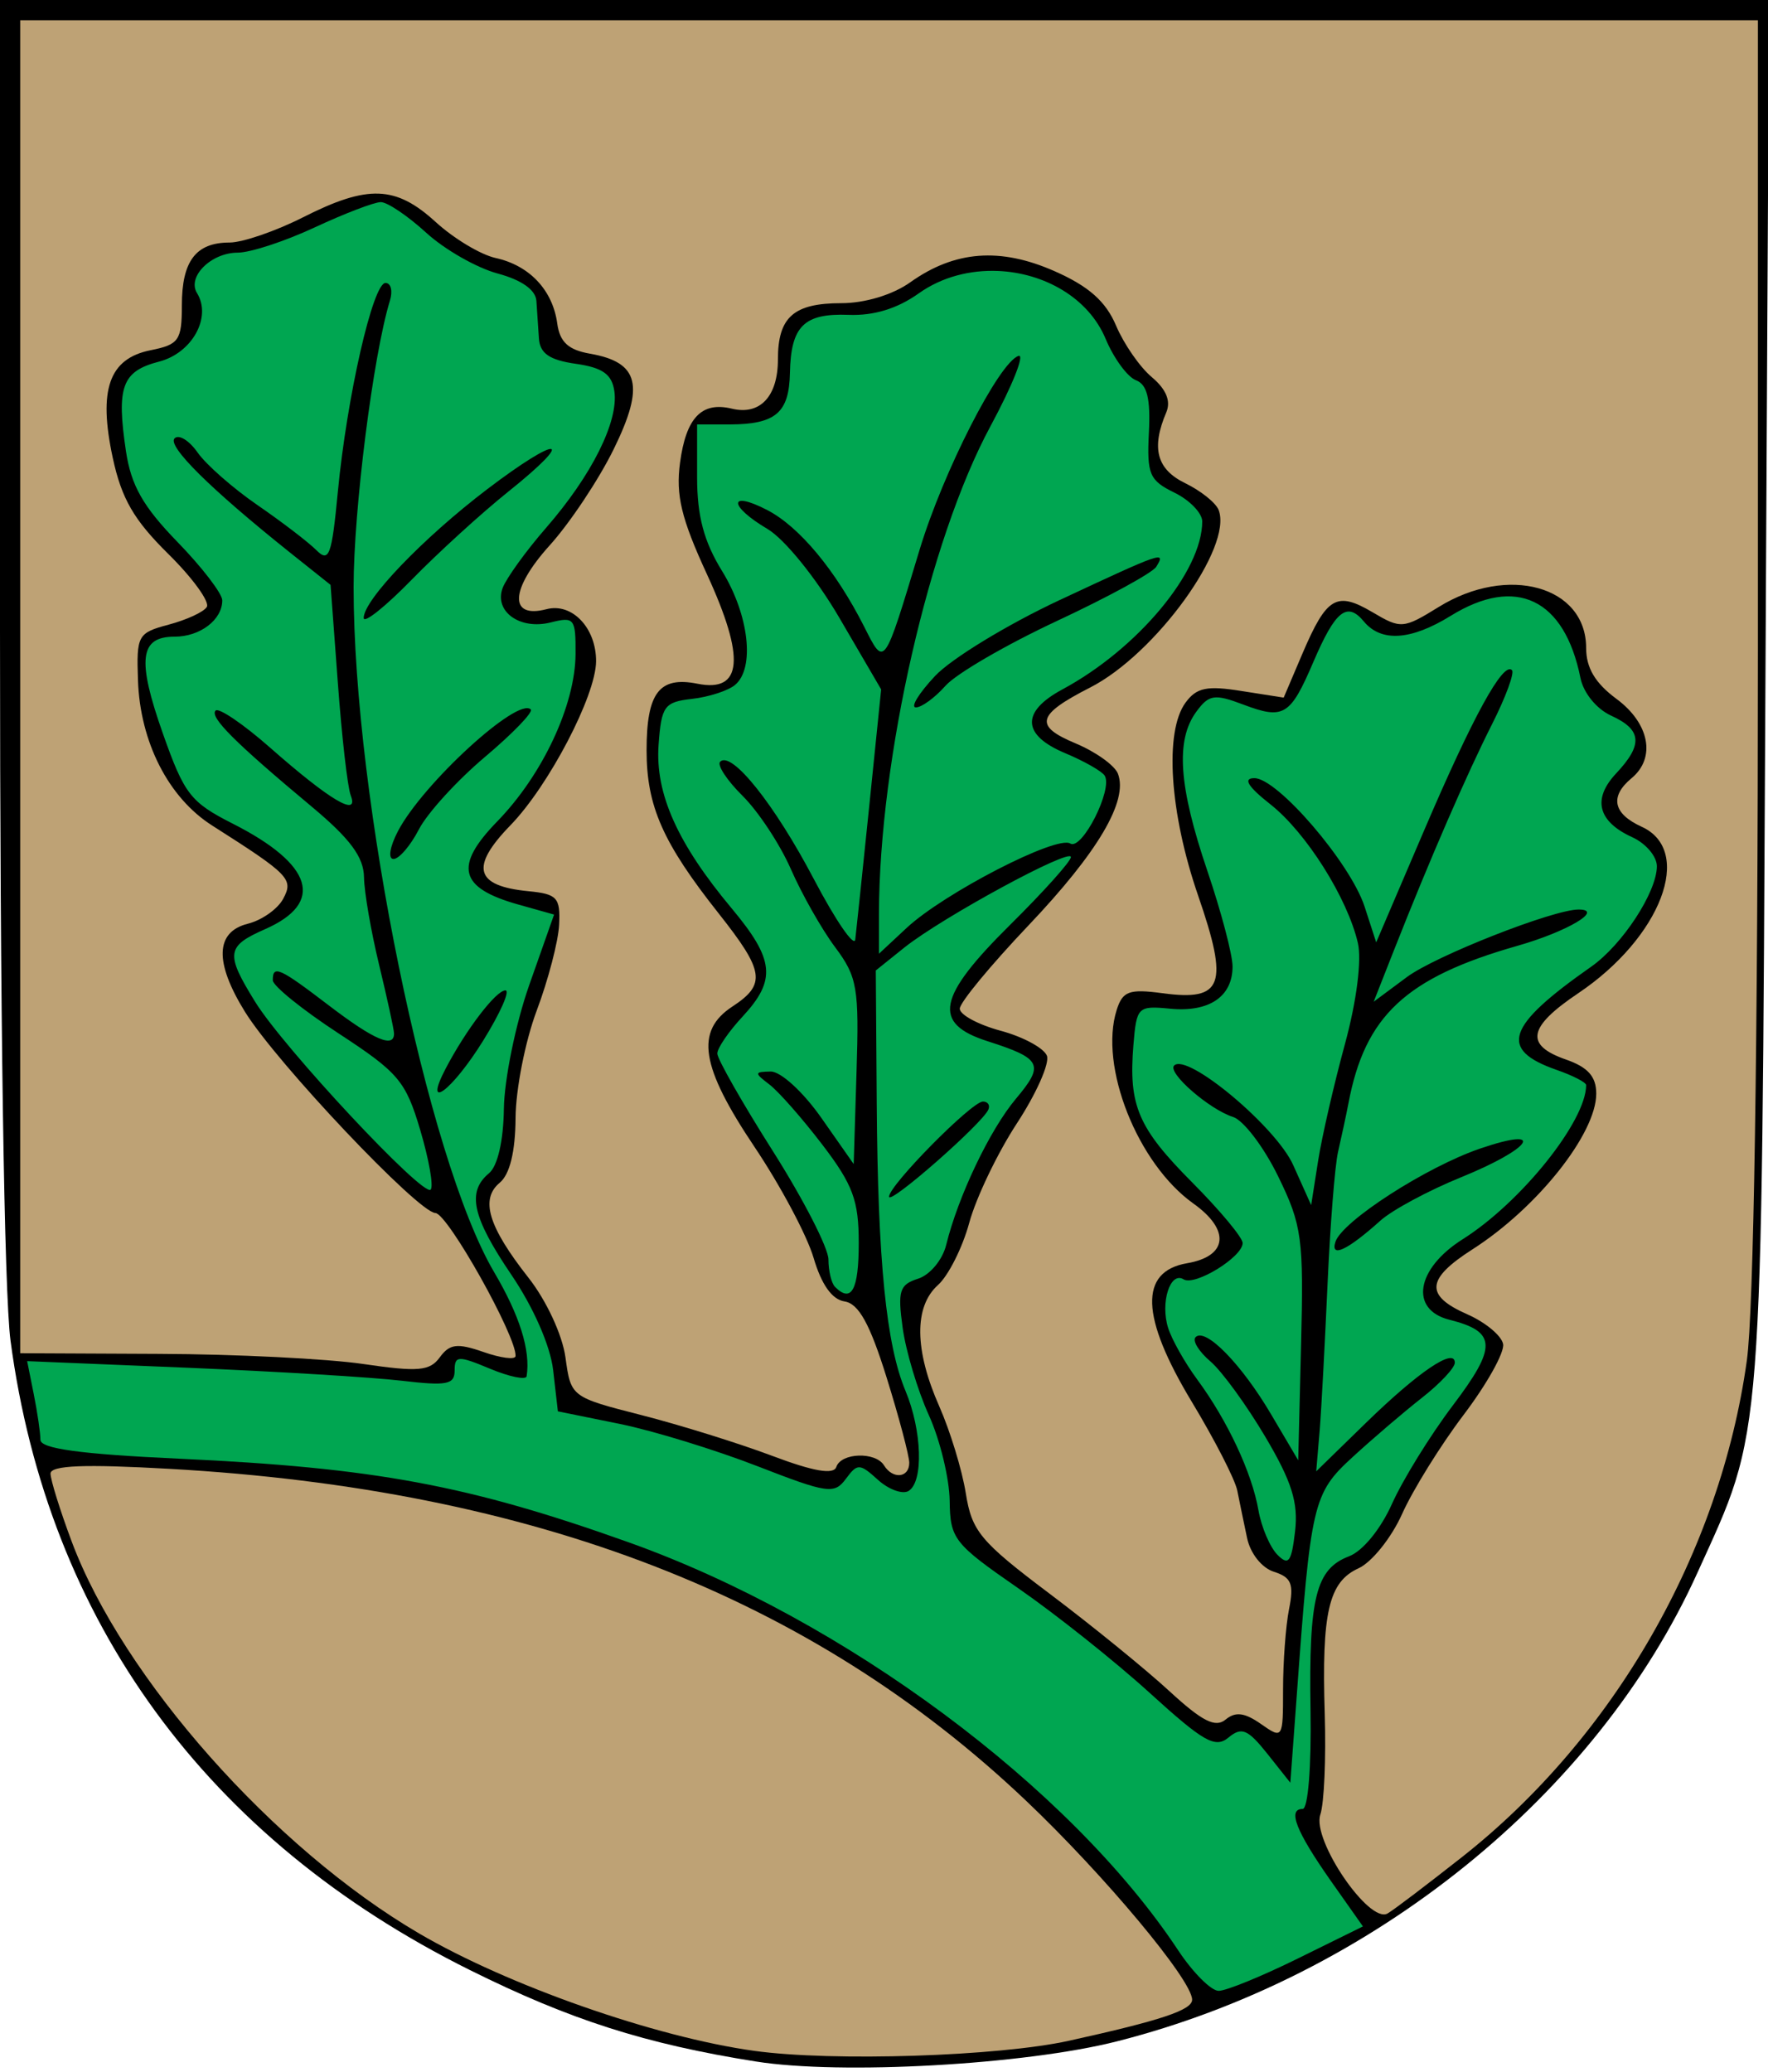 <?xml version="1.0" encoding="UTF-8" standalone="no"?>
<!-- Created with Inkscape (http://www.inkscape.org/) -->
<svg
   xmlns:dc="http://purl.org/dc/elements/1.1/"
   xmlns:cc="http://creativecommons.org/ns#"
   xmlns:rdf="http://www.w3.org/1999/02/22-rdf-syntax-ns#"
   xmlns:svg="http://www.w3.org/2000/svg"
   xmlns="http://www.w3.org/2000/svg"
   xmlns:sodipodi="http://sodipodi.sourceforge.net/DTD/sodipodi-0.dtd"
   xmlns:inkscape="http://www.inkscape.org/namespaces/inkscape"
   id="svg2"
   sodipodi:version="0.32"
   inkscape:version="0.46"
   width="175"
   height="205"
   version="1.0"
   sodipodi:docname="Garliava_COA.svg"
   inkscape:output_extension="org.inkscape.output.svg.inkscape">
  <defs
     id="defs5">
    <inkscape:perspective
       sodipodi:type="inkscape:persp3d"
       inkscape:vp_x="0 : 526.18109 : 1"
       inkscape:vp_y="0 : 1000 : 0"
       inkscape:vp_z="744.09448 : 526.18109 : 1"
       inkscape:persp3d-origin="372.04724 : 350.78739 : 1"
       id="perspective9" />
  </defs>
  <sodipodi:namedview
     inkscape:window-height="722"
     inkscape:window-width="960"
     inkscape:pageshadow="2"
     inkscape:pageopacity="0.0"
     guidetolerance="10.0"
     gridtolerance="10.0"
     objecttolerance="10.0"
     borderopacity="1.0"
     bordercolor="#666666"
     pagecolor="#ffffff"
     id="base"
     showgrid="false"
     inkscape:zoom="2.4097561"
     inkscape:cx="146.819"
     inkscape:cy="102.5"
     inkscape:window-x="5"
     inkscape:window-y="49"
     inkscape:current-layer="svg2" />
  <path
     style="fill:#000000"
     d="M 74.814,203.991 C 63.879,202.254 56.422,199.87 46.5,194.937 C 20.469,181.998 4.748,160.465 1.043,132.678 C 0.414,127.958 -2.7501526e-14,100.091 -1.7152946e-14,62.428 L 0,0 L 87.551,-7.1886941e-15 L 175.102,-1.4377388e-14 L 174.74,68.75 C 174.342,144.281 174.586,141.135 168.004,155.651 C 158.036,177.635 135.788,195.586 110.566,201.996 C 101.435,204.316 83.249,205.331 74.814,203.991 z"
     id="path2406" />
  <path
     style="fill:#bea275;fill-opacity:1"
     d="M 2 2 L 2 67.969 L 2 133.906 L 15.75 133.969 C 23.312 133.996 32.403 134.451 35.938 134.969 C 41.399 135.768 42.537 135.672 43.531 134.312 C 44.497 132.992 45.241 132.874 47.844 133.781 C 49.578 134.386 51.006 134.571 51.031 134.188 C 51.155 132.277 44.311 120.068 43.094 120.031 C 41.393 119.98 27.388 105.189 24.25 100.125 C 21.209 95.217 21.312 92.214 24.531 91.406 C 25.921 91.058 27.492 89.946 28.031 88.938 C 29.071 86.994 28.673 86.569 21 81.688 C 16.68 78.939 13.868 73.444 13.656 67.312 C 13.503 62.875 13.633 62.625 16.688 61.812 C 18.448 61.344 20.156 60.568 20.469 60.062 C 20.781 59.557 19.067 57.189 16.656 54.812 C 13.248 51.452 12.027 49.339 11.156 45.281 C 9.716 38.567 10.785 35.481 14.906 34.656 C 17.7 34.097 18 33.69 18 30.219 C 18 25.833 19.384 24 22.719 24 C 24.002 24 27.287 22.875 30 21.5 C 36.412 18.251 39.169 18.356 43.125 21.969 C 44.907 23.597 47.568 25.203 49.062 25.531 C 52.401 26.265 54.704 28.698 55.156 32 C 55.41 33.853 56.256 34.624 58.406 35 C 63.27 35.851 63.832 38.154 60.75 44.438 C 59.266 47.463 56.406 51.755 54.406 53.969 C 50.485 58.309 50.348 61.261 54.094 60.281 C 56.619 59.621 59.016 62.128 59 65.438 C 58.984 68.835 54.312 77.763 50.531 81.656 C 46.497 85.81 47.008 87.673 52.312 88.188 C 55.145 88.462 55.476 88.824 55.344 91.5 C 55.262 93.15 54.263 96.975 53.125 100 C 51.987 103.025 51.049 107.805 51.031 110.625 C 51.01 113.964 50.46 116.208 49.469 117.031 C 47.503 118.663 48.338 121.384 52.312 126.438 C 54.078 128.682 55.662 132.089 55.969 134.312 C 56.509 138.224 56.505 138.244 63.5 140.031 C 67.35 141.015 73.164 142.83 76.438 144.062 C 80.537 145.607 82.518 145.946 82.781 145.156 C 83.252 143.745 86.653 143.63 87.5 145 C 88.37 146.408 89.999 146.245 90 144.75 C 90 144.062 88.988 140.246 87.75 136.281 C 86.093 130.972 84.989 128.995 83.594 128.781 C 82.35 128.59 81.308 127.111 80.531 124.469 C 79.881 122.255 77.257 117.33 74.688 113.5 C 69.345 105.536 68.783 102.029 72.5 99.594 C 75.86 97.392 75.658 96.102 71.125 90.375 C 65.596 83.39 64 79.76 64 74.25 C 64 68.556 65.251 66.9 69.031 67.656 C 73.501 68.55 73.799 65.123 69.969 56.812 C 67.422 51.288 66.882 48.988 67.312 45.781 C 67.908 41.34 69.441 39.713 72.438 40.438 C 75.233 41.114 77 39.228 77 35.562 C 77 31.375 78.555 30 83.281 30 C 85.613 30 88.361 29.171 90.094 27.938 C 94.502 24.799 98.998 24.451 104.406 26.844 C 107.788 28.34 109.459 29.837 110.469 32.219 C 111.236 34.029 112.815 36.316 114 37.312 C 115.438 38.521 115.917 39.686 115.438 40.812 C 113.932 44.351 114.496 46.442 117.312 47.812 C 118.86 48.566 120.351 49.755 120.625 50.469 C 122.039 54.153 114.371 64.733 107.906 68.031 C 102.599 70.739 102.323 71.83 106.469 73.562 C 108.457 74.393 110.343 75.745 110.656 76.562 C 111.686 79.247 108.676 84.335 101.781 91.594 C 98.048 95.524 95 99.21 95 99.812 C 95 100.415 96.834 101.4 99.062 102 C 101.291 102.6 103.339 103.723 103.625 104.469 C 103.911 105.214 102.579 108.218 100.656 111.156 C 98.734 114.095 96.611 118.525 95.938 121 C 95.264 123.475 93.863 126.243 92.844 127.156 C 90.454 129.298 90.513 133.605 92.969 139.156 C 94.044 141.587 95.226 145.451 95.594 147.75 C 96.195 151.512 97.009 152.521 103.875 157.688 C 108.07 160.844 113.414 165.191 115.75 167.344 C 118.997 170.335 120.303 170.994 121.312 170.156 C 122.288 169.347 123.201 169.465 124.812 170.594 C 126.967 172.103 127 172.057 127 167.188 C 127 164.475 127.261 160.882 127.594 159.219 C 128.091 156.733 127.822 156.08 126.094 155.531 C 124.893 155.15 123.76 153.72 123.438 152.188 C 123.127 150.712 122.687 148.6 122.469 147.5 C 122.251 146.4 120.224 142.456 117.969 138.719 C 112.883 130.293 112.747 125.815 117.5 125 C 121.528 124.31 121.798 121.709 118.125 119.094 C 112.59 115.152 108.765 105.501 110.531 99.938 C 111.12 98.083 111.752 97.837 115.062 98.281 C 121.056 99.085 121.653 97.488 118.594 88.625 C 115.773 80.453 115.236 72.414 117.344 69.531 C 118.441 68.031 119.471 67.831 122.875 68.375 L 127.062 69.031 L 128.938 64.625 C 131.328 59.049 132.302 58.483 135.875 60.594 C 138.658 62.238 138.901 62.229 142.406 60.062 C 149.246 55.835 157 57.986 157 64.125 C 157 66.093 157.902 67.605 160 69.156 C 163.272 71.575 163.924 74.988 161.5 77 C 159.307 78.82 159.661 80.519 162.5 81.812 C 167.696 84.18 164.412 92.778 156.219 98.281 C 151.227 101.633 150.902 103.415 155 104.844 C 157.175 105.602 158 106.529 158 108.219 C 158 112.178 152.162 119.523 145.75 123.625 C 141.147 126.57 141.02 128.2 145.25 130.062 C 147.037 130.849 148.631 132.175 148.781 133 C 148.932 133.825 147.167 136.975 144.875 140 C 142.583 143.025 139.841 147.446 138.781 149.812 C 137.721 152.179 135.778 154.591 134.469 155.188 C 131.513 156.534 130.813 159.543 131.125 169.625 C 131.259 173.956 131.07 178.436 130.688 179.562 C 129.84 182.061 135.516 190.4 137.344 189.344 C 137.982 188.975 141.285 186.459 144.688 183.781 C 159.758 171.922 170.264 153.619 172.906 134.625 C 173.585 129.748 174 103.662 174 64.438 L 174 2 L 88 2 L 2 2 z M 7.75 145.094 C 5.859 145.167 5 145.415 5 145.812 C 5 146.426 5.943 149.456 7.094 152.531 C 12.149 166.042 27.108 182.906 41.469 191.312 C 50.272 196.466 64.852 201.582 74.656 202.938 C 82.426 204.012 98.824 203.481 105.812 201.938 C 114.943 199.922 118 198.9 118 197.875 C 118 195.947 109.316 185.55 101.562 178.188 C 80.324 158.02 52.855 147.372 16.75 145.344 C 12.566 145.109 9.641 145.021 7.75 145.094 z "
     id="path2404" />
  <path
     style="fill:#00a651;fill-opacity:1"
     d="M 37.688 20 C 37.034 20.005 34.098 21.13 31.156 22.5 C 28.214 23.87 24.784 25 23.531 25 C 20.908 25 18.498 27.38 19.5 29 C 20.975 31.387 19.025 34.933 15.75 35.781 C 12.078 36.733 11.509 38.257 12.469 44.656 C 12.976 48.037 14.164 50.128 17.562 53.625 C 20.001 56.134 22 58.742 22 59.406 C 22 61.334 19.809 63 17.281 63 C 13.814 63 13.541 65.275 16.125 72.594 C 18.239 78.581 18.856 79.384 23.031 81.5 C 30.995 85.536 32.163 89.334 26.25 91.938 C 22.402 93.632 22.295 94.345 25.25 99.125 C 28.084 103.711 41.874 118.47 42.625 117.719 C 42.934 117.41 42.463 114.741 41.594 111.812 C 40.152 106.959 39.436 106.13 33.5 102.25 C 29.919 99.909 27 97.546 27 97 C 27 95.459 27.642 95.744 32.562 99.5 C 37.041 102.919 39.032 103.763 39 102.25 C 38.991 101.838 38.328 98.8 37.531 95.5 C 36.734 92.2 36.051 88.294 36.031 86.812 C 36.005 84.813 34.671 83.007 30.844 79.812 C 23.228 73.456 20.714 70.942 21.344 70.312 C 21.653 70.003 24.082 71.647 26.719 73.969 C 32.623 79.168 35.567 80.93 34.719 78.719 C 34.397 77.881 33.827 72.842 33.438 67.531 L 32.719 57.875 L 28.719 54.688 C 20.796 48.361 16.529 44.127 17.281 43.375 C 17.703 42.953 18.726 43.587 19.562 44.781 C 20.399 45.976 23.059 48.311 25.469 49.969 C 27.878 51.626 30.514 53.639 31.312 54.438 C 32.58 55.705 32.835 54.977 33.438 48.688 C 34.343 39.234 36.912 28 38.156 28 C 38.699 28 38.889 28.788 38.594 29.75 C 36.936 35.158 35 50.442 35 58.094 C 35 79.034 42.305 114.679 48.906 125.875 C 51.425 130.147 52.532 133.618 52.125 136.188 C 52.064 136.572 50.425 136.242 48.5 135.438 C 45.328 134.112 45 134.138 45 135.625 C 45 137.016 44.201 137.149 39.75 136.625 C 36.862 136.285 27.342 135.709 18.594 135.344 L 2.688 134.688 L 3.344 137.969 C 3.705 139.773 4 141.794 4 142.469 C 4 143.347 7.901 143.89 17.75 144.344 C 37.083 145.235 46.354 146.95 62.25 152.625 C 83.572 160.237 105.926 176.833 116.625 193 C 118.076 195.193 119.883 197 120.625 197 C 121.367 197 124.881 195.566 128.438 193.812 L 134.906 190.625 L 131.688 186.062 C 128.268 181.183 127.421 179 128.938 179 C 129.474 179 129.809 174.799 129.719 169.25 C 129.536 158.047 130.256 155.245 133.531 154 C 134.89 153.483 136.665 151.305 137.781 148.812 C 138.841 146.447 141.55 142.051 143.812 139.062 C 148.197 133.27 148.156 131.77 143.469 130.594 C 139.5 129.598 140.155 125.545 144.781 122.625 C 150.551 118.983 157 110.94 157 107.375 C 157 107.107 155.7 106.435 154.094 105.875 C 148.316 103.861 149.073 101.556 157.5 95.656 C 160.581 93.499 163.995 88.277 164 85.719 C 164.002 84.744 162.907 83.456 161.562 82.844 C 158.155 81.291 157.586 79.067 159.969 76.531 C 162.654 73.673 162.522 72.204 159.469 70.812 C 158.031 70.157 156.733 68.562 156.438 67.094 C 154.857 59.245 150.058 56.942 143.594 60.938 C 139.649 63.376 136.709 63.559 135 61.5 C 133.33 59.488 132.175 60.426 130 65.5 C 127.712 70.838 127.065 71.23 123.062 69.719 C 120.205 68.64 119.663 68.719 118.406 70.438 C 116.343 73.259 116.676 77.834 119.5 86.156 C 120.871 90.196 121.996 94.455 122 95.625 C 122.01 98.62 119.682 100.189 115.812 99.812 C 112.62 99.502 112.496 99.641 112.188 103.406 C 111.696 109.408 112.642 111.613 118.031 117.031 C 120.77 119.784 123 122.47 123 123 C 123 124.38 118.275 127.285 117.156 126.594 C 115.826 125.772 114.832 128.896 115.625 131.406 C 115.992 132.566 117.282 134.85 118.5 136.5 C 121.494 140.558 123.92 145.74 124.562 149.438 C 124.854 151.119 125.707 153.105 126.438 153.844 C 127.546 154.965 127.832 154.58 128.188 151.531 C 128.519 148.689 127.868 146.611 125.25 142.188 C 123.398 139.059 120.957 135.695 119.812 134.719 C 118.668 133.742 117.994 132.662 118.344 132.312 C 119.323 131.333 122.913 135.014 125.844 140 L 128.5 144.5 L 128.781 133.094 C 129.044 122.534 128.888 121.256 126.5 116.375 C 125.08 113.472 123.071 110.851 122.062 110.531 C 119.686 109.777 115.519 106.138 116.219 105.438 C 117.511 104.145 126.309 111.504 128 115.281 L 129.781 119.25 L 130.469 114.875 C 130.844 112.473 132.047 107.266 133.125 103.312 C 134.29 99.038 134.795 94.985 134.406 93.312 C 133.371 88.856 129.289 82.383 125.75 79.594 C 123.511 77.829 123.009 77.008 124.156 77 C 126.435 76.985 133.633 85.356 135.062 89.688 L 136.219 93.25 L 140.969 82.156 C 145.81 70.849 148.786 65.442 149.656 66.312 C 149.924 66.581 149.037 68.989 147.688 71.656 C 145.214 76.545 141.56 84.934 137.938 94.125 L 135.969 99.125 L 139.25 96.688 C 142.068 94.591 153.737 90 156.25 90 C 158.822 90 155.127 92.187 150.188 93.594 C 139.123 96.745 135.105 100.522 133.469 109.188 C 133.227 110.467 132.748 112.625 132.438 114 C 132.127 115.375 131.665 121.225 131.406 127 C 131.147 132.775 130.804 139.308 130.625 141.531 L 130.281 145.594 L 135.219 140.781 C 140.404 135.731 144 133.302 144 134.844 C 144 135.348 142.537 136.912 140.75 138.312 C 138.963 139.713 135.866 142.36 133.875 144.188 C 129.945 147.796 129.74 148.689 128.344 167.938 L 127.719 176.406 L 125.438 173.531 C 123.502 171.103 122.898 170.855 121.594 171.938 C 120.279 173.028 119.111 172.345 113.781 167.5 C 110.332 164.364 104.476 159.715 100.781 157.156 C 94.418 152.75 94.051 152.288 94 148.5 C 93.97 146.3 93.052 142.489 91.938 140.031 C 90.823 137.573 89.658 133.671 89.344 131.375 C 88.845 127.736 89.028 127.117 90.875 126.531 C 92.047 126.159 93.291 124.672 93.656 123.188 C 94.837 118.386 97.97 111.8 100.562 108.719 C 103.4 105.347 103.116 104.746 97.75 103.031 C 92.245 101.272 92.754 98.67 100 91.5 C 103.3 88.234 106 85.224 106 84.812 C 106 83.864 93.321 90.74 89.531 93.75 L 86.688 96.031 L 86.781 109.25 C 86.891 124.85 87.723 133.073 89.625 137.625 C 91.27 141.562 91.425 146.612 89.938 147.531 C 89.353 147.893 87.98 147.41 86.906 146.438 C 85.089 144.793 84.867 144.792 83.719 146.344 C 82.583 147.878 81.901 147.775 75 145.094 C 70.875 143.491 64.752 141.6 61.375 140.906 L 55.219 139.656 L 54.75 135.562 C 54.465 133.14 52.785 129.339 50.625 126.156 C 46.729 120.414 46.192 117.931 48.406 116.094 C 49.255 115.389 49.833 112.888 49.875 109.719 C 49.913 106.852 51.024 101.35 52.375 97.5 L 54.844 90.5 L 51.281 89.5 C 45.449 87.86 44.909 85.712 49.219 81.281 C 53.721 76.654 56.939 69.751 56.969 64.719 C 56.989 61.189 56.853 61.003 54.5 61.594 C 51.467 62.355 48.894 60.514 49.75 58.188 C 50.089 57.265 52.016 54.57 54.062 52.219 C 58.559 47.054 61.238 41.714 60.812 38.719 C 60.573 37.038 59.659 36.38 57 36 C 54.402 35.629 53.45 34.984 53.344 33.5 C 53.265 32.4 53.152 30.723 53.094 29.781 C 53.026 28.689 51.644 27.708 49.25 27.062 C 47.188 26.506 44.009 24.696 42.188 23.031 C 40.366 21.366 38.341 19.995 37.688 20 z M 98.781 26.812 C 96.043 26.698 93.242 27.39 90.938 29.031 C 88.82 30.539 86.491 31.254 84 31.156 C 79.582 30.983 78.282 32.267 78.188 36.906 C 78.108 40.835 76.79 41.979 72.25 42 L 69 42 L 69 47.25 C 69.004 51.074 69.674 53.587 71.469 56.5 C 74.14 60.837 74.744 66.131 72.75 67.781 C 72.062 68.35 70.15 68.97 68.5 69.156 C 65.757 69.466 65.466 69.863 65.188 73.688 C 64.836 78.527 67.062 83.472 72.438 89.906 C 76.665 94.966 76.856 96.972 73.5 100.594 C 72.125 102.077 71 103.715 71 104.25 C 71 104.785 73.475 109.135 76.5 113.906 C 79.525 118.678 82 123.504 82 124.625 C 82 125.746 82.29 126.977 82.656 127.344 C 84.282 128.97 85 127.639 85 123 C 85 118.807 84.438 117.253 81.406 113.281 C 79.421 110.681 77.059 107.999 76.156 107.312 C 74.65 106.166 74.656 106.06 76.281 106.031 C 77.271 106.013 79.476 108.029 81.281 110.594 L 84.5 115.188 L 84.781 106.062 C 85.044 97.75 84.863 96.67 82.656 93.719 C 81.327 91.941 79.367 88.475 78.281 86 C 77.196 83.525 75.039 80.271 73.5 78.75 C 71.961 77.229 70.956 75.7 71.281 75.375 C 72.405 74.251 76.671 79.594 80.562 87 C 82.711 91.089 84.56 93.779 84.656 92.969 C 84.752 92.158 85.376 86.247 86.031 79.844 L 87.219 68.219 L 83.094 61.156 C 80.769 57.176 77.65 53.337 75.969 52.344 C 72.106 50.062 72.08 48.474 75.938 50.469 C 79.119 52.114 82.71 56.431 85.531 62 C 87.577 66.038 87.449 66.204 91.031 54.375 C 93.363 46.677 98.884 35.862 100.812 35.219 C 101.466 35.001 100.213 38.143 98.031 42.188 C 91.982 53.402 87.032 75.058 87 90.438 L 87 94.375 L 89.75 91.812 C 93.469 88.362 104.586 82.634 105.938 83.469 C 107.094 84.183 110.179 78.101 109.344 76.75 C 109.08 76.324 107.325 75.32 105.438 74.531 C 101.154 72.742 101.041 70.433 105.156 68.219 C 112.62 64.202 119 56.541 119 51.594 C 119 50.781 117.763 49.49 116.25 48.75 C 113.779 47.541 113.51 46.952 113.719 42.812 C 113.888 39.447 113.553 38.053 112.438 37.625 C 111.597 37.303 110.24 35.451 109.438 33.531 C 107.732 29.449 103.345 27.004 98.781 26.812 z "
     id="path2402" />
  <path
     style="fill:#000000"
     d="M 132.182,122.889 C 132.829,120.851 141.179,115.468 146.515,113.65 C 153.129,111.396 151.626,113.645 144.613,116.496 C 141.396,117.803 137.805,119.734 136.632,120.787 C 133.382,123.707 131.665,124.518 132.182,122.889 z"
     id="path2400" />
  <path
     style="fill:#000000"
     d="M 88,118.415 C 88,117.29 96.181,109 97.292,109 C 97.773,109 98.017,109.355 97.833,109.788 C 97.247,111.175 88,119.288 88,118.415 z"
     id="path2398" />
  <path
     style="fill:#000000"
     d="M 44.107,105.75 C 46.126,101.889 49.097,98 50.027,98 C 50.517,98 49.519,100.25 47.809,103 C 44.737,107.942 41.831,110.101 44.107,105.75 z"
     id="path2396" />
  <path
     style="fill:#000000"
     d="M 39.388,82.25 C 41.854,77.54 51.258,68.925 52.537,70.203 C 52.798,70.464 50.754,72.58 47.996,74.906 C 45.238,77.232 42.299,80.454 41.465,82.067 C 40.631,83.68 39.499,85 38.949,85 C 38.389,85 38.582,83.79 39.388,82.25 z"
     id="path2394" />
  <path
     style="fill:#000000"
     d="M 36,61.148 C 36,59.36 41.874,53.239 48.222,48.411 C 55.392,42.959 57.17,43.159 50.314,48.647 C 47.666,50.766 43.362,54.689 40.75,57.364 C 38.138,60.039 36,61.742 36,61.148 z"
     id="path2392" />
  <path
     style="fill:#000000"
     d="M 92.563,66.882 C 94.178,65.167 99.719,61.792 104.875,59.382 C 115.094,54.605 115.434,54.488 114.448,56.084 C 114.079,56.681 109.665,59.088 104.639,61.435 C 99.612,63.781 94.643,66.668 93.595,67.85 C 92.547,69.033 91.226,70 90.658,70 C 90.09,70 90.948,68.597 92.563,66.882 z"
     id="path2384" />
</svg>

